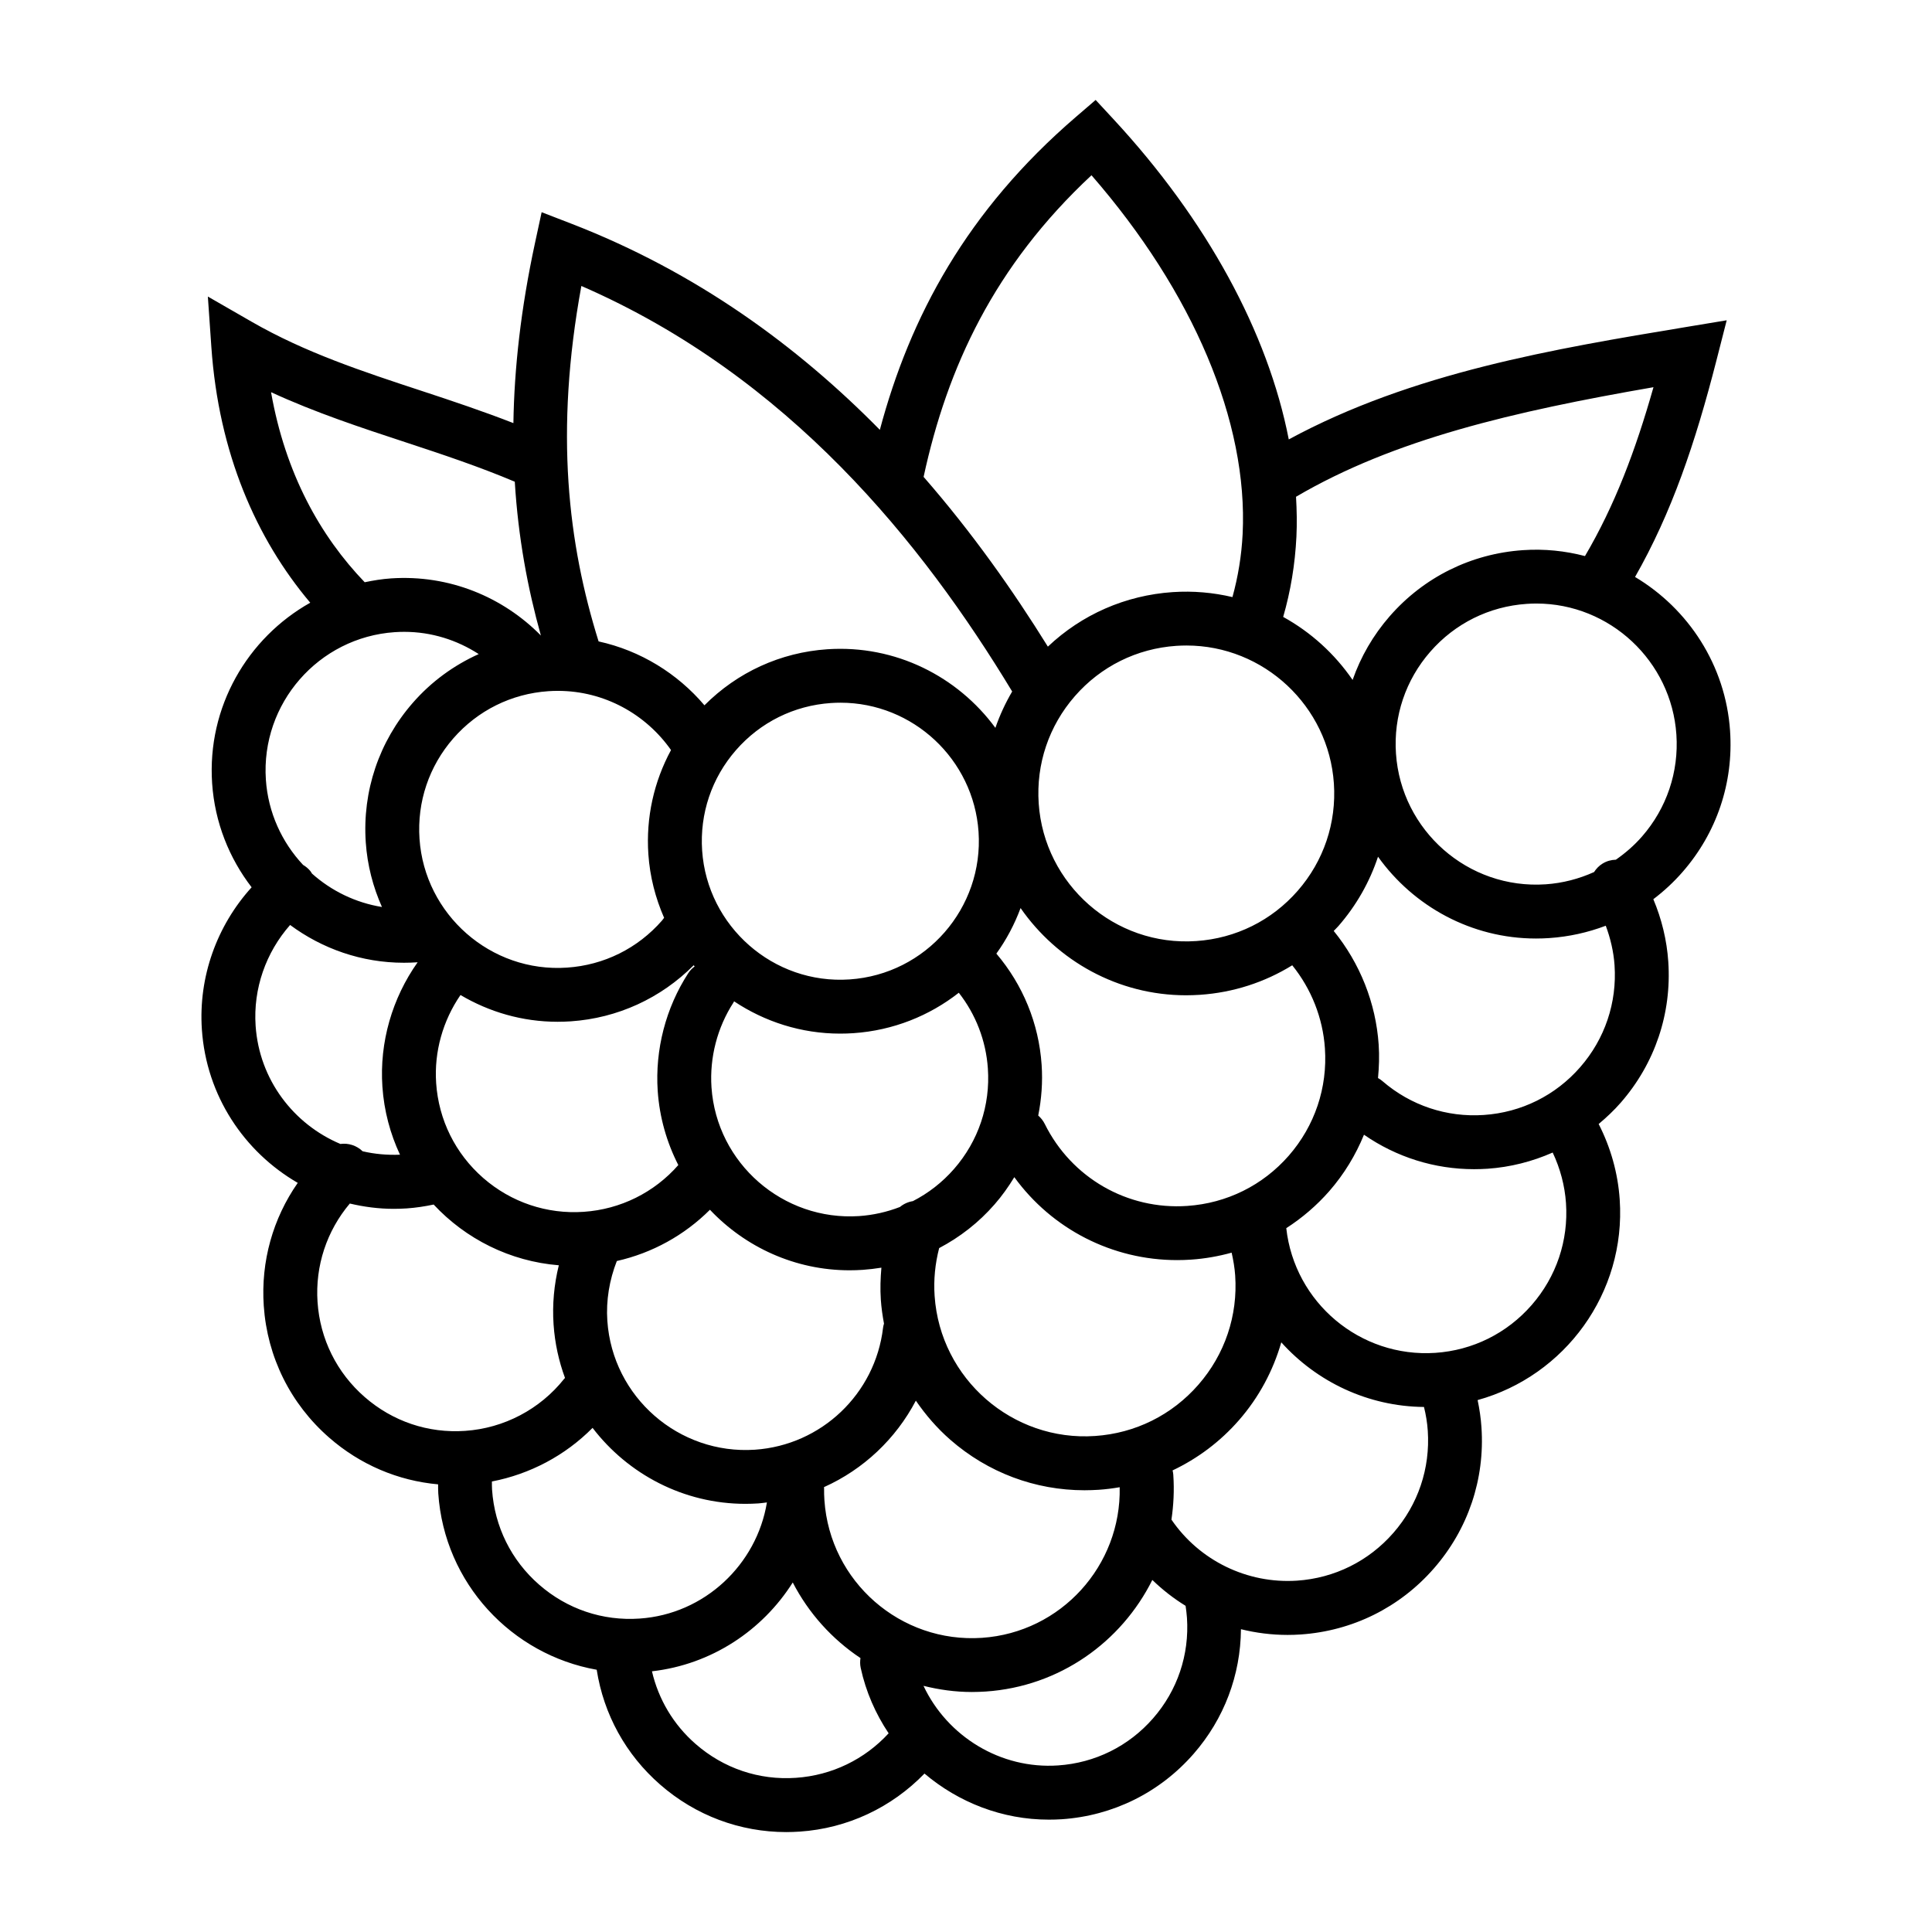 <?xml version="1.0" encoding="UTF-8"?>
<!-- Uploaded to: SVG Repo, www.svgrepo.com, Generator: SVG Repo Mixer Tools -->
<svg fill="#000000" width="800px" height="800px" version="1.1" viewBox="144 144 512 512" xmlns="http://www.w3.org/2000/svg">
 <path d="m602.49 337.71c-1.18-17.418-11.07-32.395-25.184-40.809 9.691-17 15.949-35.422 21.578-57.418l2.711-10.605-10.797 1.789c-34.812 5.777-72.492 12.031-105.26 29.781-5.508-28.27-21.66-58.105-46.512-84.922l-4.668-5.039-5.211 4.484c-28.965 24.898-43.988 53.004-51.977 82.941-21.715-22.059-48.477-41.777-81.84-54.668l-7.789-3.008-1.762 8.16c-3.754 17.422-5.496 33.215-5.723 47.73-8.02-3.129-16.141-5.844-24.082-8.457-15.965-5.25-31.055-10.219-45.281-18.402l-11.609-6.68 0.926 13.359c1.945 28.109 11.844 50.742 26.207 67.777-16.625 9.34-27.379 27.633-26 47.898 0.707 10.344 4.523 19.801 10.465 27.52-9.238 10.188-14.125 23.766-13.184 37.684 1.188 17.562 11.215 32.426 25.406 40.648-6.574 9.418-9.805 20.812-9.008 32.562 0.922 13.586 7.078 25.996 17.34 34.953 8.195 7.164 18.234 11.426 28.863 12.379 0.016 0.797-0.012 1.613 0.047 2.414 1.617 23.824 19.453 42.723 41.984 46.719 1.848 11.809 7.703 22.484 16.812 30.434 9.371 8.188 21.137 12.586 33.457 12.586 1.168 0 2.348-0.051 3.527-0.125 12.695-0.855 24.371-6.402 33.07-15.383 9.027 7.648 20.633 12.223 32.961 12.211 1.137 0 2.273-0.031 3.414-0.105 13.586-0.926 26-7.082 34.961-17.348 8.082-9.262 12.434-20.863 12.531-33.016 4.012 0.992 8.156 1.516 12.363 1.516 1.148 0 2.301-0.039 3.457-0.117 13.734-0.938 26.277-7.152 35.328-17.527 9.055-10.375 13.523-23.633 12.59-37.363-0.16-2.43-0.52-4.852-1.02-7.227 23.086-6.387 39.344-28.348 37.656-53.156-0.473-6.988-2.398-13.793-5.578-20.008 2.07-1.734 4.055-3.594 5.863-5.668 9.047-10.375 13.523-23.633 12.586-37.367-0.383-5.691-1.754-11.297-3.961-16.539 2.797-2.121 5.402-4.523 7.758-7.231 9.043-10.359 13.516-23.629 12.578-37.359zm-20.301-91.098c-4.785 16.871-10.262 31.316-18.152 44.75-5.231-1.367-10.746-1.961-16.434-1.566-13.734 0.934-26.277 7.152-35.328 17.523-4.387 5.031-7.68 10.75-9.82 16.871-4.746-6.914-11.047-12.645-18.398-16.703 1.969-6.812 3.144-13.898 3.508-21.266 0.168-3.473 0.102-7.008-0.105-10.574 25.949-15.223 57.539-22.586 94.73-29.035zm-177.94 331.43c-21.59 1.465-40.305-14.898-41.77-36.465-0.07-1.043-0.102-2.098-0.086-3.141 0-0.117-0.023-0.227-0.031-0.332 10.453-4.684 19.039-12.793 24.348-22.918 2.586 3.777 5.606 7.281 9.145 10.375 9.961 8.691 22.461 13.371 35.559 13.371 1.246 0 2.492-0.051 3.754-0.125 1.879-0.125 3.727-0.363 5.562-0.68 0.438 20.766-15.531 38.488-36.48 39.914zm-114.93-250.87c0.852-0.059 1.691-0.086 2.527-0.086 12.312 0 23.316 6.191 29.98 15.684-4.535 8.383-6.664 17.871-6.004 27.609 0.406 5.977 1.891 11.629 4.172 16.848-0.191 0.227-0.344 0.484-0.539 0.711-6.449 7.387-15.387 11.824-25.172 12.488-20.25 1.402-37.75-14.105-39.109-34.137-0.664-9.777 2.519-19.234 8.969-26.625 6.453-7.387 15.398-11.828 25.176-12.492zm96.602 135.14c-1.258 0.195-2.445 0.73-3.426 1.547-3.426 1.328-7.07 2.156-10.836 2.414-20.117 1.328-37.734-13.945-39.109-34.133-0.527-7.875 1.535-15.852 5.828-22.465 0.066-0.102 0.105-0.215 0.16-0.316 8.098 5.391 17.77 8.559 28.121 8.559 1.152 0 2.324-0.039 3.496-0.117 10.57-0.719 20.168-4.625 27.938-10.715 4.492 5.738 7.199 12.676 7.703 20.082 0.672 9.777-2.519 19.234-8.969 26.617-3.117 3.566-6.82 6.43-10.906 8.527zm-16.738-58.758c-20.27 1.402-37.75-14.113-39.109-34.137-0.66-9.785 2.519-19.242 8.969-26.625 6.449-7.387 15.387-11.824 25.172-12.484 0.848-0.059 1.688-0.086 2.527-0.086 19.211 0 35.277 15.027 36.582 34.219 1.367 20.195-13.945 37.738-34.141 39.113zm-109.6 27.453c-0.562-8.277 1.785-16.531 6.453-23.32 7.582 4.488 16.375 7.094 25.73 7.094 1.16 0 2.324-0.039 3.496-0.117 12.434-0.848 23.855-6.121 32.578-14.863 0.086 0.102 0.168 0.211 0.25 0.312-0.645 0.484-1.23 1.066-1.691 1.785-5.961 9.184-8.832 20.262-8.098 31.207 0.484 7.074 2.422 13.699 5.461 19.648-6.367 7.262-15.312 11.73-25.07 12.391-9.758 0.672-19.234-2.519-26.625-8.961-7.387-6.457-11.82-15.391-12.484-25.176zm45.367 63.02c-0.367-5.402 0.543-10.809 2.516-15.844 9.371-2.117 17.891-6.812 24.676-13.586 9.355 9.898 22.555 16.043 36.988 16.043 1.16 0 2.324-0.039 3.492-0.117 1.672-0.117 3.332-0.316 4.957-0.578-0.246 2.805-0.344 5.617-0.152 8.465 0.145 2.156 0.453 4.262 0.84 6.359-0.105 0.363-0.207 0.73-0.25 1.125-2.082 17.516-16.363 31.094-33.961 32.293-20.172 1.352-37.734-13.961-39.105-34.16zm129.26 30.523c-21.879 1.516-41.039-15.164-42.527-37.117-0.293-4.301 0.133-8.539 1.203-12.676 5.496-2.891 10.496-6.769 14.695-11.594 1.98-2.262 3.691-4.684 5.223-7.203 9.98 13.738 25.922 21.98 43.137 21.98 1.219 0 2.449-0.039 3.68-0.125 3.688-0.246 7.289-0.887 10.777-1.848 0.449 1.996 0.797 4.016 0.938 6.051 0.727 10.637-2.742 20.918-9.754 28.949-7.012 8.039-16.73 12.863-27.371 13.582zm24.449-60.969c-15.906 1.102-30.719-7.453-37.785-21.719-0.438-0.875-1.027-1.621-1.734-2.231 0.871-4.367 1.215-8.879 0.902-13.441-0.742-10.973-4.973-21.207-11.996-29.473 2.664-3.688 4.812-7.758 6.418-12.07 9.699 13.965 25.809 23.113 43.867 23.113 1.215 0 2.445-0.051 3.672-0.125 8.816-0.598 17.148-3.309 24.453-7.824 5.055 6.254 8.117 13.957 8.66 22.008 0.711 10.449-2.691 20.547-9.574 28.441-6.891 7.879-16.434 12.609-26.883 13.32zm29.258-83.527c-6.883 7.891-16.43 12.625-26.879 13.332-21.68 1.516-40.32-15.062-41.77-36.457-0.711-10.449 2.695-20.551 9.582-28.441 6.883-7.891 16.43-12.625 26.879-13.332 0.906-0.059 1.805-0.09 2.699-0.09 20.516 0 37.676 16.055 39.066 36.551 0.707 10.445-2.691 20.547-9.578 28.438zm-54.66-189.61c26.984 31.023 41.52 65.359 40.055 95.062-0.289 5.777-1.219 11.352-2.699 16.73-5.059-1.199-10.383-1.684-15.844-1.32-12.516 0.848-24.078 5.934-33.07 14.449-9.211-14.832-20.059-30.223-32.934-44.984 6.309-29.176 18.805-55.977 44.492-79.938zm-135.19 29.34c54.98 23.922 90.422 68.195 114.17 107.47-1.805 3.074-3.293 6.297-4.449 9.637-9.969-13.574-26.426-22.047-44.535-20.832-12.434 0.84-23.852 6.109-32.566 14.852-7.152-8.43-16.969-14.504-28.051-16.93-8.082-25.887-11.68-55.398-4.566-94.195zm-82.238 28.148c11.773 5.426 23.879 9.406 35.684 13.289 10.051 3.305 19.598 6.504 28.91 10.438 0.906 14.828 3.422 28.273 6.918 40.762-10.031-10.184-24.25-16.176-39.707-15.141-2.387 0.16-4.699 0.543-6.984 1.02-11.754-12.234-21.004-28.73-24.82-50.367zm32.773 63.598c0.848-0.059 1.688-0.086 2.527-0.086 7.25 0 14.016 2.188 19.738 5.894-6.606 2.969-12.57 7.305-17.473 12.922-8.957 10.262-13.383 23.398-12.461 36.98 0.414 6.074 1.934 11.824 4.289 17.121-7.012-1.133-13.41-4.273-18.535-8.848-0.145-0.223-0.273-0.457-0.441-0.676-0.555-0.68-1.219-1.215-1.93-1.633-5.606-5.984-9.262-13.852-9.855-22.566-1.367-20.191 13.949-37.734 34.141-39.109zm-36.859 104.32c-0.672-9.84 2.719-19.438 9.141-26.723 8.484 6.277 18.922 10.012 30.164 10.012 1.152 0 2.324-0.039 3.496-0.117 0.051 0 0.098-0.012 0.141-0.016-6.758 9.527-10.148 21.234-9.344 32.965 0.434 6.445 2.086 12.504 4.66 18.035-3.402 0.137-6.727-0.168-9.898-0.906-1.621-1.559-3.793-2.223-5.891-1.941-12.391-5.223-21.496-17.012-22.469-31.309zm16.41 73.203c-0.648-9.594 2.449-18.871 8.555-26.105 3.754 0.887 7.637 1.406 11.633 1.406 1.152 0 2.316-0.039 3.488-0.117 2.371-0.168 4.758-0.523 7.094-1.023 8.488 9.105 20.207 15.055 33.172 16.098-1.266 5.117-1.75 10.398-1.391 15.684 0.336 4.969 1.391 9.723 3.031 14.176-0.07 0.082-0.16 0.145-0.227 0.238-6.402 8.07-15.973 13.09-26.242 13.785-9.82 0.68-19.242-2.527-26.625-8.973-7.391-6.441-11.828-15.379-12.488-25.168zm46.25 49.742c-0.051-0.719-0.035-1.457-0.039-2.188 10.105-1.949 19.434-6.887 26.676-14.207 9.387 12.281 24.156 20.133 40.5 20.133 1.152 0 2.324-0.039 3.492-0.117 0.746-0.059 1.477-0.168 2.211-0.258-2.695 16.445-16.512 29.609-33.73 30.777-9.836 0.68-19.242-2.527-26.625-8.973-7.387-6.441-11.82-15.379-12.484-25.168zm80.566 76.344c-9.828 0.691-19.242-2.519-26.625-8.973-5.871-5.117-9.84-11.828-11.566-19.254 15.77-1.797 29.27-10.82 37.312-23.539 4.203 8.137 10.414 15.023 17.949 20.035-0.133 0.848-0.133 1.723 0.059 2.609 1.375 6.34 3.949 12.16 7.402 17.324-6.336 6.906-15.051 11.148-24.531 11.797zm103.59-42.398c0.66 9.777-2.523 19.246-8.973 26.625-6.445 7.391-15.387 11.828-25.164 12.488-15.25 1.055-29.363-7.684-35.684-21.09 4.125 1.031 8.418 1.633 12.832 1.633 1.215 0 2.438-0.051 3.664-0.125 19.566-1.328 35.934-13.109 44.145-29.57 2.695 2.609 5.652 4.914 8.816 6.856 0.156 1.066 0.289 2.129 0.363 3.184zm54.703-22.516c-6.539 7.496-15.613 11.996-25.531 12.664-13.191 0.875-25.875-5.316-33.285-16.176 0.562-3.809 0.766-7.723 0.5-11.719l-0.02-0.289c-0.023-0.352-0.105-0.699-0.18-1.031 6.637-3.148 12.625-7.617 17.598-13.316 5.301-6.07 9.043-13.109 11.211-20.625 9.41 10.461 22.984 16.992 37.816 17.129 0.516 2.074 0.867 4.191 1.008 6.348 0.656 9.926-2.57 19.52-9.117 27.016zm45.742-87.375c0.676 9.922-2.559 19.512-9.105 27.008-6.539 7.488-15.613 11.996-25.531 12.664-19.984 1.32-37.312-13.383-39.492-33.043 4.195-2.707 8.051-5.992 11.426-9.848 3.926-4.508 6.973-9.551 9.168-14.918 8.594 5.945 18.68 9.133 29.18 9.133 1.18 0 2.367-0.039 3.551-0.117 6.066-0.414 11.871-1.91 17.277-4.293 1.984 4.199 3.211 8.75 3.527 13.414zm12.867-63.051c0.676 9.922-2.559 19.52-9.105 27.016-6.539 7.496-15.613 11.996-25.531 12.664-9.848 0.672-19.391-2.519-26.848-8.953-0.379-0.324-0.781-0.609-1.199-0.836 0.277-2.922 0.379-5.863 0.176-8.848-0.746-11.027-4.961-21.59-11.914-30.133 0.402-0.434 0.836-0.828 1.223-1.27 4.769-5.465 8.305-11.719 10.516-18.402 9.387 13.133 24.723 21.68 41.871 21.68 1.168 0 2.348-0.039 3.531-0.121 5.195-0.352 10.219-1.473 14.953-3.269 1.25 3.356 2.082 6.883 2.328 10.473zm7.289-34.125c-2.074 2.371-4.422 4.41-6.941 6.156-1.219 0.035-2.434 0.352-3.543 1.043-0.941 0.578-1.672 1.359-2.227 2.227-4 1.805-8.312 2.941-12.82 3.25-20.633 1.41-38.305-14.316-39.68-34.637-0.68-9.922 2.555-19.52 9.098-27.008 6.543-7.496 15.613-11.996 25.539-12.672 0.855-0.059 1.719-0.09 2.57-0.09 19.48 0 35.789 15.254 37.105 34.727 0.668 9.914-2.566 19.512-9.102 27.004z"/>
</svg>